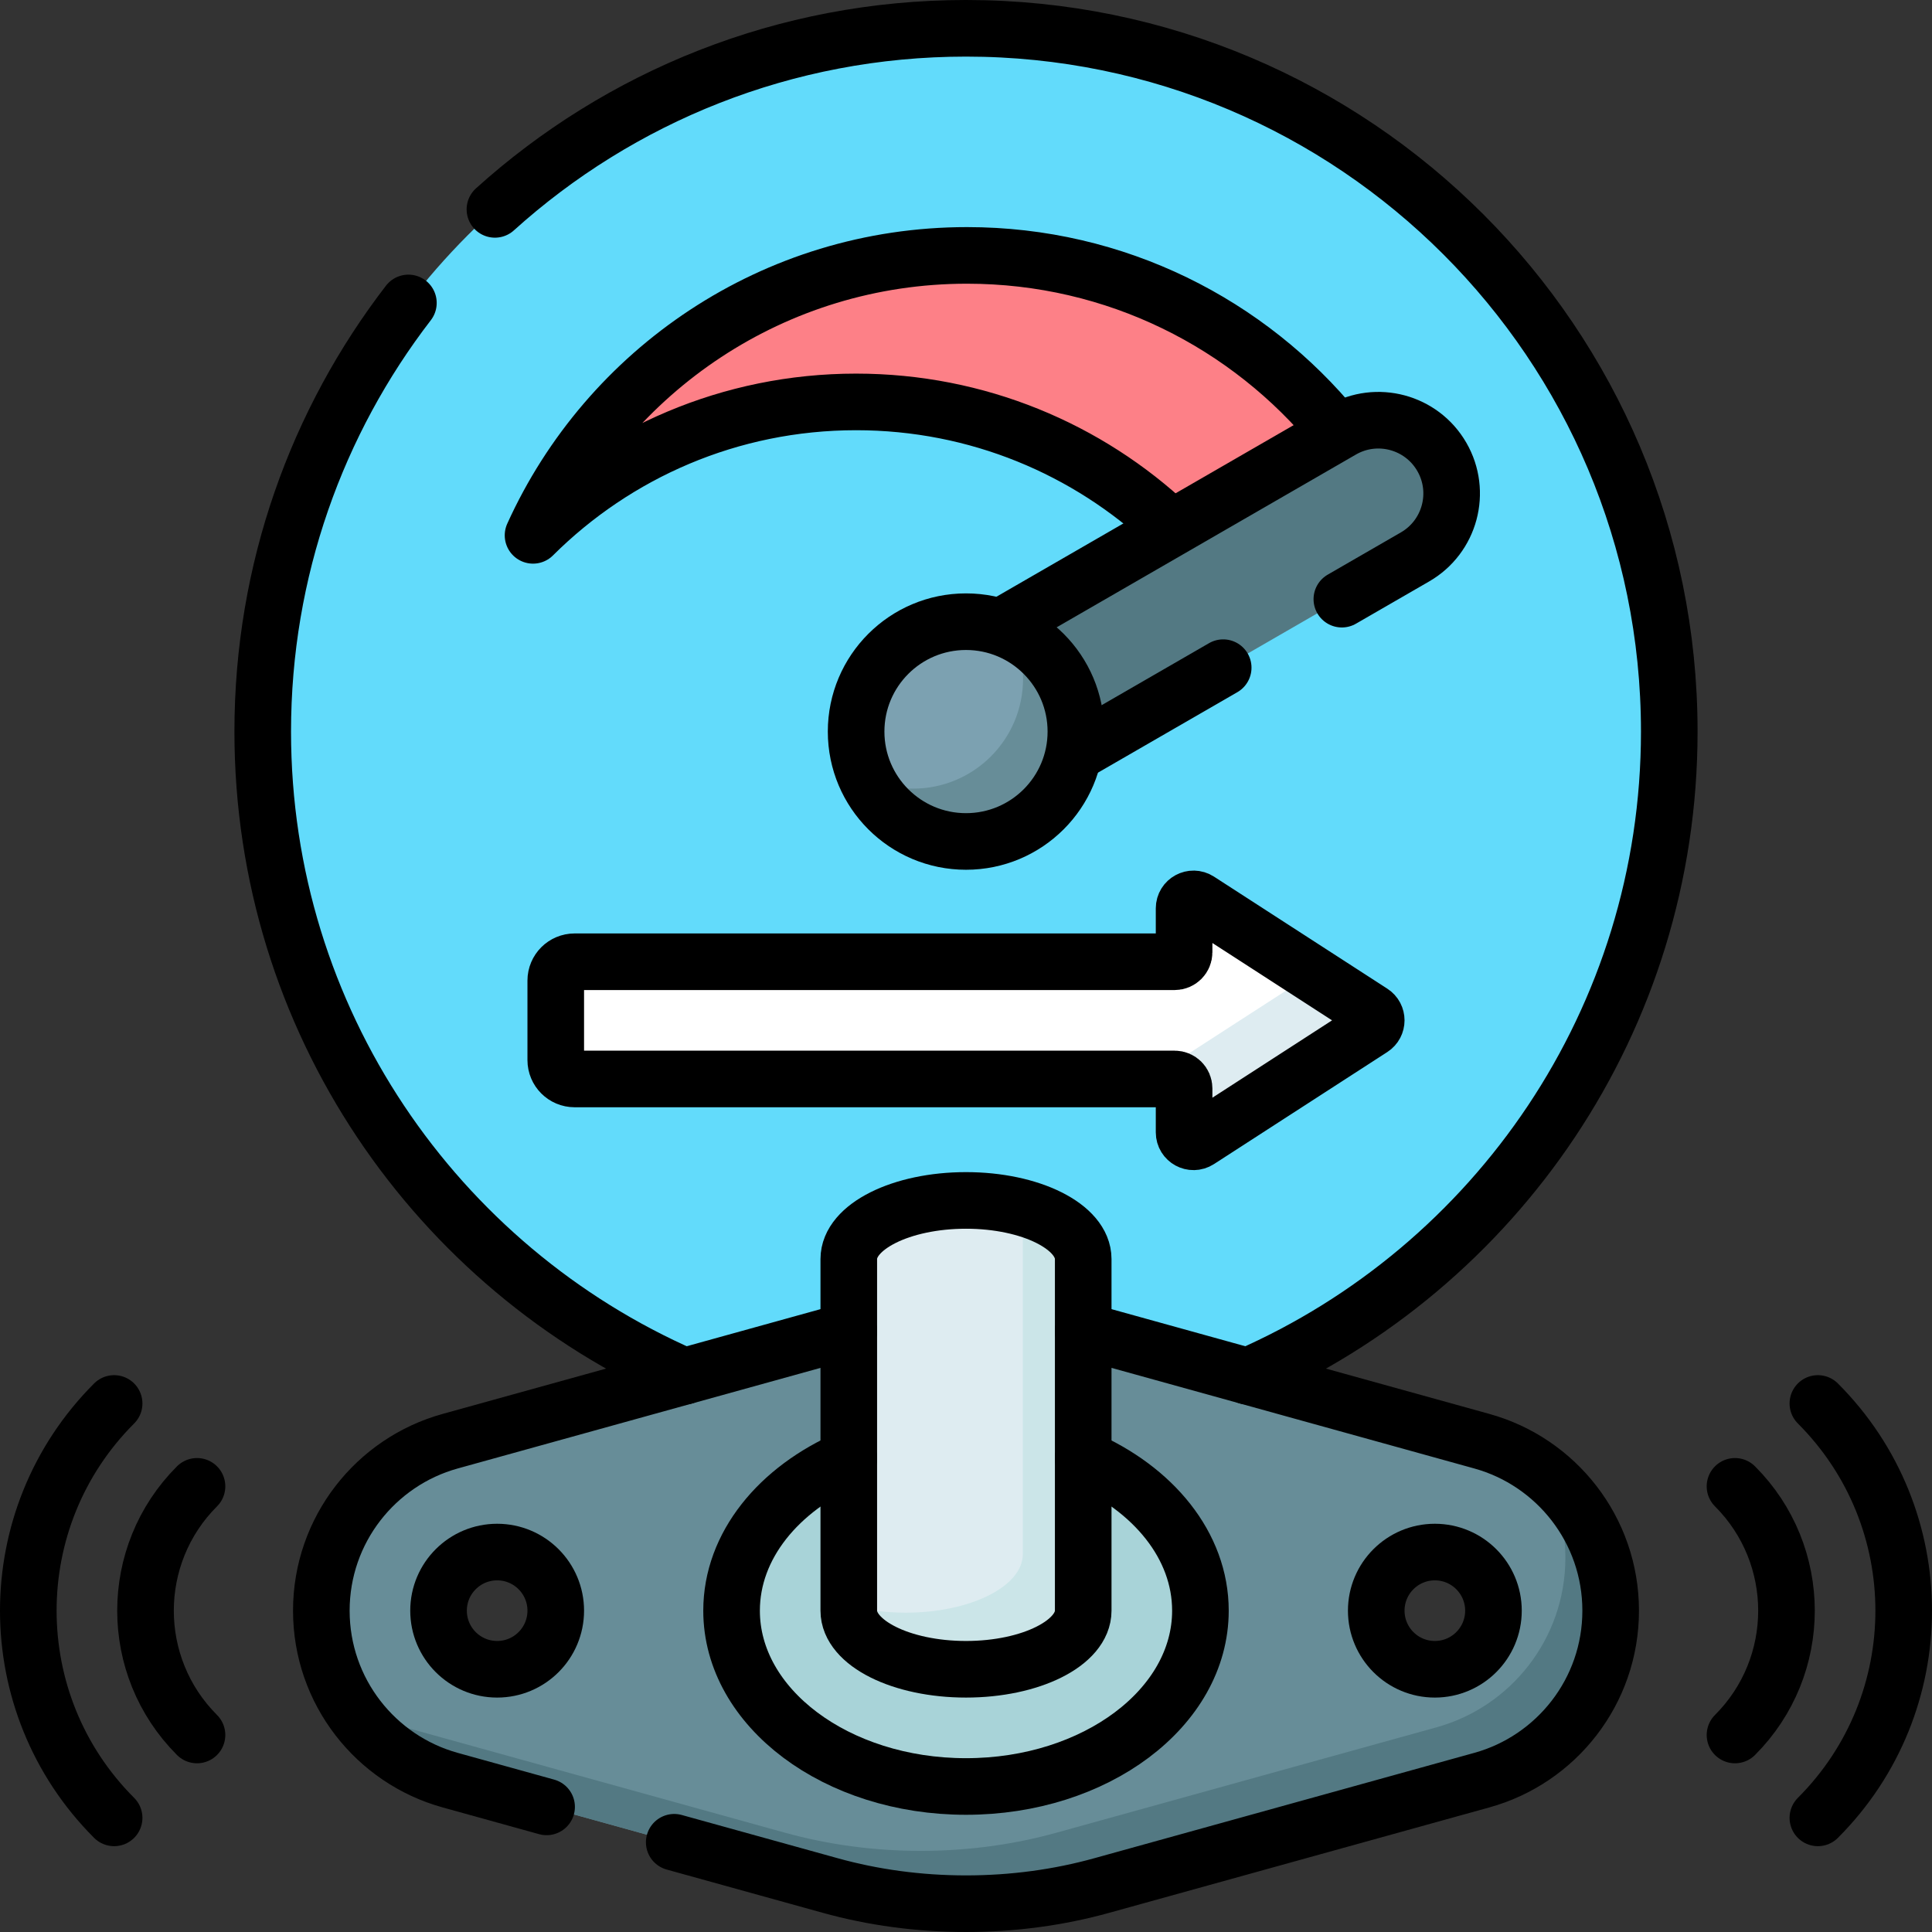 <svg xml:space="preserve" style="enable-background:new 0 0 512 512;" viewBox="0 0 512 512" y="0px" x="0px" xmlns:xlink="http://www.w3.org/1999/xlink" xmlns="http://www.w3.org/2000/svg" id="Capa_1" version="1.1">
<rect x="0" y="0" width="512" height="512" fill="#333333" stroke="none"/>
<g>
	<circle r="186.375" cy="193.875" cx="256" style="fill:#62DBFB;"></circle>
	<path d="M392.728,381.941L392.728,381.941l-100.825-27.958h-0.001c-11.185-3.101-23.28-4.796-35.902-4.796
		c-12.622,0-24.717,1.694-35.902,4.796h-0.001L119.272,381.94v0.001c-19.674,5.455-34.116,23.492-34.116,44.903
		s14.442,39.448,34.116,44.903v0.001l100.825,27.957h0.001c11.185,3.101,23.28,4.796,35.902,4.796
		c12.622,0,24.717-1.694,35.902-4.796h0.001l100.825-27.957v-0.001c19.674-5.455,34.116-23.492,34.116-44.903
		S412.402,387.396,392.728,381.941z M131.75,442.375c-8.578,0-15.531-6.954-15.531-15.531s6.954-15.531,15.531-15.531
		s15.531,6.954,15.531,15.531S140.328,442.375,131.75,442.375z M380.25,442.375c-8.578,0-15.531-6.954-15.531-15.531
		s6.954-15.531,15.531-15.531s15.531,6.954,15.531,15.531S388.828,442.375,380.25,442.375z" style="fill:#678D98;"></path>
	<path d="M408.941,390.13c3.759,6.72,5.902,14.466,5.902,22.714c0,21.411-14.442,39.448-34.116,44.903v0.001
		l-100.825,27.957h-0.001c-11.185,3.101-23.28,4.796-35.902,4.796c-12.622,0-24.717-1.694-35.902-4.796h-0.001l-100.825-27.957
		v-0.001c-5.973-1.656-11.463-4.472-16.213-8.19c6,10.726,16.118,18.836,28.213,22.19v0.001l100.825,27.957h0.001
		c11.185,3.101,23.28,4.796,35.902,4.796c12.622,0,24.717-1.694,35.902-4.796h0.001l100.825-27.957v-0.001
		c19.674-5.455,34.116-23.492,34.116-44.903C426.844,411.933,419.839,398.658,408.941,390.13z" style="fill:#537983;"></path>
	<ellipse ry="46.594" rx="62.125" cy="426.844" cx="256" style="fill:#A8D3D8;"></ellipse>
	<path d="M287.062,333.656c0-8.578-13.907-15.531-31.063-15.531s-31.062,6.954-31.062,15.531v93.187
		c0,8.578,13.907,15.531,31.062,15.531s31.063-6.954,31.063-15.531V333.656z" style="fill:#DEECF1;"></path>
	<path d="M271.062,320.07v91.774c0,8.578-13.907,15.531-31.063,15.531c-5.465,0-10.601-0.706-15.062-1.945
		v1.414c0,8.578,13.907,15.531,31.062,15.531c17.155,0,31.063-6.954,31.063-15.531v-93.187
		C287.062,327.811,280.605,322.721,271.062,320.07z" style="fill:#CBE5E8;"></path>
	<path d="M256.273,67.684c-51.153,0-95.198,30.436-115.011,74.187c21.944-21.852,52.203-35.359,85.618-35.359
		c36.628,0,69.465,16.23,91.713,41.889l42.756-24.432C338.729,90.038,300.111,67.684,256.273,67.684z" style="fill:#FD8087;"></path>
	<path d="M382.098,121.072c-5.361-9.286-17.235-12.467-26.52-7.106L254.7,172.208l19.414,33.626
		l100.878-58.242C384.278,142.231,387.459,130.358,382.098,121.072z" style="fill:#537983;"></path>
	<circle r="29.121" cy="193.875" cx="256" style="fill:#7CA1B1;"></circle>
	<path d="M268.37,167.505c1.764,3.755,2.751,7.947,2.751,12.37c0,16.083-13.038,29.121-29.121,29.121
		c-4.423,0-8.616-0.986-12.37-2.751c4.651,9.898,14.71,16.751,26.37,16.751c16.083,0,29.121-13.038,29.121-29.121
		C285.121,182.215,278.268,172.156,268.37,167.505z" style="fill:#678D98;"></path>
	<path d="M152.281,285.935h159.016c1.381,0,2.5,1.119,2.5,2.5v11.655c0,1.981,2.194,3.175,3.857,2.1
		l45.922-29.686c1.524-0.985,1.524-3.214,0-4.199l-45.922-29.686c-1.663-1.075-3.857,0.119-3.857,2.1v11.655
		c0,1.381-1.119,2.5-2.5,2.5H152.281c-2.761,0-5,2.239-5,5v21.062C147.281,283.696,149.52,285.935,152.281,285.935z" style="fill:#FFFFFF;"></path>
	<path d="M363.576,268.304l-15.854-10.249l-43.127,27.88h6.702c1.381,0,2.5,1.119,2.5,2.5v11.655
		c0,1.981,2.194,3.175,3.857,2.099l45.922-29.686C365.1,271.518,365.1,269.289,363.576,268.304z" style="fill:#DEECF1;"></path>
	<path d="M287.062,333.656c0-8.578-13.907-15.531-31.063-15.531s-31.062,6.954-31.062,15.531v93.187c0,8.578,13.907,15.531,31.062,15.531
		s31.063-6.954,31.063-15.531V333.656z" style="fill:none;stroke:#000000;stroke-width:15;stroke-linecap:round;stroke-linejoin:round;stroke-miterlimit:10;"></path>
	
		<circle r="15.531" cy="426.844" cx="380.25" style="fill:none;stroke:#000000;stroke-width:15;stroke-linecap:round;stroke-linejoin:round;stroke-miterlimit:10;"></circle>
	
		<circle r="15.531" cy="426.844" cx="131.75" style="fill:none;stroke:#000000;stroke-width:15;stroke-linecap:round;stroke-linejoin:round;stroke-miterlimit:10;"></circle>
	<path d="M481.755,371.932c30.327,30.327,30.327,79.496,0,109.823" style="fill:none;stroke:#000000;stroke-width:15;stroke-linecap:round;stroke-linejoin:round;stroke-miterlimit:10;"></path>
	<path d="M459.79,393.897c18.196,18.196,18.196,47.698,0,65.893" style="fill:none;stroke:#000000;stroke-width:15;stroke-linecap:round;stroke-linejoin:round;stroke-miterlimit:10;"></path>
	<path d="M30.245,371.932c-30.327,30.327-30.327,79.496,0,109.823" style="fill:none;stroke:#000000;stroke-width:15;stroke-linecap:round;stroke-linejoin:round;stroke-miterlimit:10;"></path>
	<path d="M52.209,393.897c-18.196,18.196-18.196,47.698,0,65.893" style="fill:none;stroke:#000000;stroke-width:15;stroke-linecap:round;stroke-linejoin:round;stroke-miterlimit:10;"></path>
	<path d="M354.074,114.125c-23.14-28.344-58.358-46.441-97.802-46.441c-51.153,0-95.198,30.436-115.011,74.187
		c21.944-21.852,52.203-35.359,85.618-35.359c32.172,0,61.42,12.521,83.136,32.956" style="fill:none;stroke:#000000;stroke-width:15;stroke-linecap:round;stroke-linejoin:round;stroke-miterlimit:10;"></path>
	<path d="M355.604,158.786l19.388-11.194c9.286-5.361,12.467-17.235,7.106-26.52s-17.235-12.467-26.52-7.106l-89.801,51.847" style="fill:none;stroke:#000000;stroke-width:15;stroke-linecap:round;stroke-linejoin:round;stroke-miterlimit:10;"></path>
	
		<line y2="176.94" x2="324.16" y1="199.35" x1="285.345" style="fill:none;stroke:#000000;stroke-width:15;stroke-linecap:round;stroke-linejoin:round;stroke-miterlimit:10;"></line>
	
		<circle r="29.121" cy="193.875" cx="256" style="fill:none;stroke:#000000;stroke-width:15;stroke-linecap:round;stroke-linejoin:round;stroke-miterlimit:10;"></circle>
	<path d="M152.281,285.935h159.016c1.381,0,2.5,1.119,2.5,2.5v11.655c0,1.981,2.194,3.175,3.857,2.1l45.922-29.686
		c1.524-0.985,1.524-3.214,0-4.199l-45.922-29.686c-1.663-1.075-3.857,0.119-3.857,2.1v11.655c0,1.381-1.119,2.5-2.5,2.5H152.281
		c-2.761,0-5,2.239-5,5v21.062C147.281,283.696,149.52,285.935,152.281,285.935z" style="fill:none;stroke:#000000;stroke-width:15;stroke-linecap:round;stroke-linejoin:round;stroke-miterlimit:10;"></path>
	<path d="M108.23,80.283c-24.209,31.446-38.605,70.838-38.605,113.592c0,76.402,45.973,142.067,111.765,170.841" style="fill:none;stroke:#000000;stroke-width:15;stroke-linecap:round;stroke-linejoin:round;stroke-miterlimit:10;"></path>
	<path d="M330.61,364.716c65.792-28.773,111.765-94.438,111.765-170.841C442.375,90.943,358.932,7.5,256,7.5
		c-48.018,0-91.795,18.159-124.838,47.986" style="fill:none;stroke:#000000;stroke-width:15;stroke-linecap:round;stroke-linejoin:round;stroke-miterlimit:10;"></path>
	<path d="M224.938,386.484c-18.569,8.056-31.063,23.114-31.063,40.36c0,25.733,27.814,46.594,62.125,46.594s62.125-20.861,62.125-46.594
		c0-17.246-12.493-32.304-31.062-40.36" style="fill:none;stroke:#000000;stroke-width:15;stroke-linecap:round;stroke-linejoin:round;stroke-miterlimit:10;"></path>
	<path d="M178.676,488.219l41.421,11.485h0.001c11.185,3.101,23.28,4.796,35.902,4.796c12.622,0,24.717-1.694,35.902-4.796h0.001
		l100.825-27.957v-0.001c19.674-5.455,34.116-23.492,34.116-44.903s-14.442-39.448-34.116-44.903v-0.001l-100.825-27.957h-0.001
		c-1.595-0.442-3.209-0.856-4.839-1.24" style="fill:none;stroke:#000000;stroke-width:15;stroke-linecap:round;stroke-linejoin:round;stroke-miterlimit:10;"></path>
	<path d="M224.938,352.743c-1.631,0.384-3.244,0.798-4.839,1.24h-0.001L119.272,381.94v0.001c-19.674,5.455-34.116,23.492-34.116,44.903
		s14.442,39.448,34.116,44.903v0.001l25.584,7.094" style="fill:none;stroke:#000000;stroke-width:15;stroke-linecap:round;stroke-linejoin:round;stroke-miterlimit:10;"></path>
</g>
<g>
</g>
<g>
</g>
<g>
</g>
<g>
</g>
<g>
</g>
<g>
</g>
<g>
</g>
<g>
</g>
<g>
</g>
<g>
</g>
<g>
</g>
<g>
</g>
<g>
</g>
<g>
</g>
<g>
</g>
</svg>